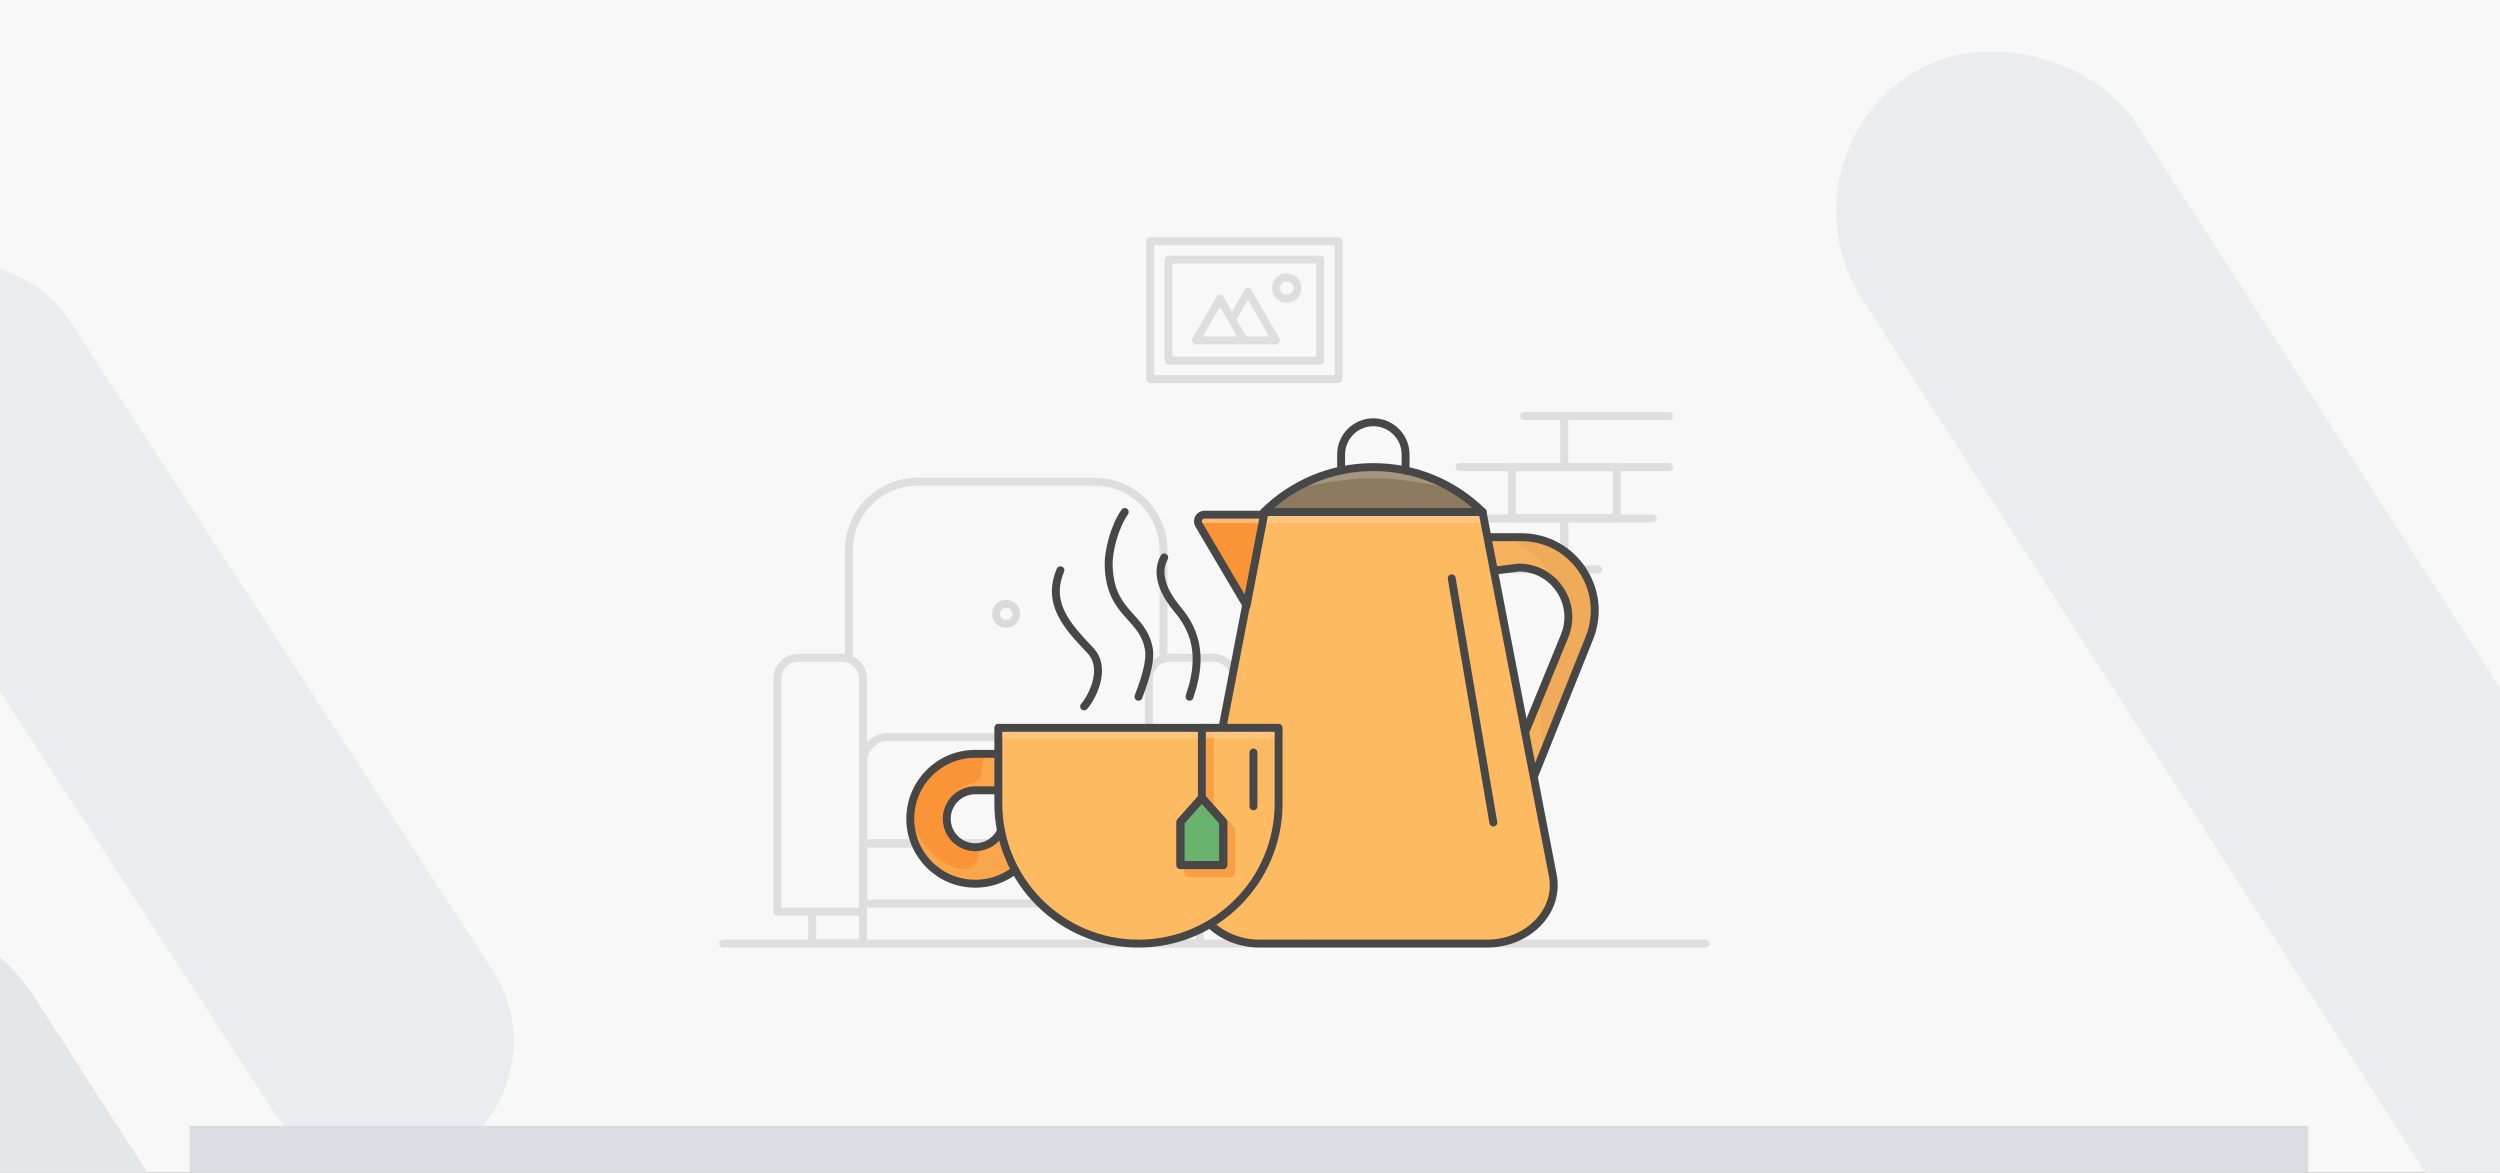 <svg width="356" height="167" viewBox="0 0 356 167" fill="none" xmlns="http://www.w3.org/2000/svg">
<rect x="0" y="0" width="356" height="167" fill="#333333" stroke="none"/>
<g clip-path="url(#clip0_1867_6118)">
<rect width="356" height="250" fill="#F8F8F8"/>
<rect x="-74.115" y="150.491" width="71" height="249" rx="35.5" transform="rotate(-32.829 -74.115 150.491)" fill="#E4E7EA"/>
<rect x="252.602" y="23.126" width="46.347" height="214.253" rx="23.174" transform="rotate(-32.829 252.602 23.126)" fill="#EAECEF"/>
<rect x="80.277" y="153.731" width="37.121" height="148.033" rx="18.56" transform="rotate(146.934 80.277 153.731)" fill="#EAECEF"/>
<g opacity="0.15">
<path d="M102.958 134.368H242.891M120.877 93.668V78.375C120.877 72.975 125.254 68.599 130.653 68.599H155.897C161.296 68.599 165.673 72.975 165.673 78.375V93.817" stroke="#474747" stroke-width="1.128" stroke-miterlimit="10" stroke-linecap="round" stroke-linejoin="round"/>
<path d="M163.601 129.804H175.797V96.676C175.797 95.015 174.45 93.668 172.789 93.668H166.609C164.948 93.668 163.601 95.015 163.601 96.676V129.804ZM163.601 129.804H170.828V134.321H163.601V129.804ZM122.892 129.804H115.665V134.321H122.892V129.804ZM122.892 129.804H110.696V96.676C110.696 95.015 112.043 93.668 113.704 93.668H119.884C121.545 93.668 122.892 95.015 122.892 96.676V129.804ZM122.949 120.092V108.454C122.949 106.525 124.513 104.961 126.442 104.961H160.107C162.037 104.961 163.601 106.525 163.601 108.454V120.092H122.949Z" stroke="#474747" stroke-width="1.128" stroke-miterlimit="10" stroke-linecap="round" stroke-linejoin="round"/>
<path d="M163.602 120.093V128.675H122.949V120.093H163.602Z" stroke="#474747" stroke-width="1.128" stroke-miterlimit="10" stroke-linecap="round" stroke-linejoin="round"/>
<path d="M143.275 88.842C144.065 88.842 144.706 88.201 144.706 87.41C144.706 86.62 144.065 85.978 143.275 85.978C142.484 85.978 141.843 86.62 141.843 87.41C141.843 88.201 142.484 88.842 143.275 88.842Z" stroke="#313031" stroke-width="1.128" stroke-miterlimit="10" stroke-linecap="round" stroke-linejoin="round"/>
<path d="M190.613 34.351V53.98H163.786V34.351H190.613Z" stroke="#474747" stroke-width="1.128" stroke-miterlimit="10" stroke-linecap="round" stroke-linejoin="round"/>
<path d="M166.403 36.968H187.996V51.363H166.403V36.968Z" stroke="#474747" stroke-width="1.128" stroke-miterlimit="10" stroke-linecap="round" stroke-linejoin="round"/>
<path d="M170.285 48.477L173.713 42.541L177.14 48.477H170.285Z" stroke="#474747" stroke-width="1.128" stroke-miterlimit="10" stroke-linecap="round" stroke-linejoin="round"/>
<path d="M175.426 45.509L177.706 41.56L181.7 48.477H177.14" stroke="#474747" stroke-width="1.128" stroke-miterlimit="10" stroke-linecap="round" stroke-linejoin="round"/>
<path d="M183.227 42.542C184.07 42.542 184.754 41.858 184.754 41.015C184.754 40.172 184.07 39.488 183.227 39.488C182.384 39.488 181.7 40.172 181.7 41.015C181.7 41.858 182.384 42.542 183.227 42.542Z" stroke="#474747" stroke-width="1.128" stroke-miterlimit="10" stroke-linecap="round" stroke-linejoin="round"/>
<path d="M237.668 59.246H222.751M222.751 59.246V66.518M222.751 59.246H217.038M222.751 66.518H237.668M222.751 66.518H207.833" stroke="#474747" stroke-width="1.128" stroke-miterlimit="10" stroke-linecap="round" stroke-linejoin="round"/>
<path d="M230.21 73.789H215.292V66.517H230.21V73.789Z" stroke="#474747" stroke-width="1.128" stroke-miterlimit="10" stroke-linecap="round" stroke-linejoin="round"/>
<path d="M235.348 73.824H222.751V81.096H227.577" stroke="#474747" stroke-width="1.128" stroke-miterlimit="10" stroke-linecap="round" stroke-linejoin="round"/>
<path d="M222.751 81.097H207.833V73.825H222.751V81.097Z" stroke="#474747" stroke-width="1.128" stroke-miterlimit="10" stroke-linecap="round" stroke-linejoin="round"/>
</g>
<path d="M216.631 76.494H211.292L212.228 81.337L216.255 80.818C218.64 80.818 220.774 81.951 222.111 83.926C223.447 85.901 223.705 88.304 222.819 90.518L216.829 105.139L218.059 111.505L226.336 90.836C229.087 83.968 224.029 76.494 216.631 76.494Z" fill="#EFAB59"/>
<path opacity="0.48" d="M212.157 76.584C212.157 76.584 217.807 75.749 221.253 82.882C218.955 81.342 216.406 80.32 212.228 81.338C211.292 76.495 212.157 76.584 212.157 76.584ZM219.194 99.215L219.726 107.343L217.96 110.991L216.374 104.96L219.194 99.215Z" fill="#FDBA61"/>
<path d="M216.631 76.494H211.292L212.228 81.337L216.255 80.818C218.64 80.818 220.774 81.951 222.111 83.926C223.447 85.901 223.705 88.304 222.819 90.518L216.829 105.139L218.059 111.505L226.336 90.836C229.087 83.968 224.029 76.494 216.631 76.494Z" stroke="#474747" stroke-width="1.128" stroke-miterlimit="10" stroke-linecap="round" stroke-linejoin="round"/>
<path d="M211.725 134.368H179.402C173.508 134.368 169.029 129.741 170.009 124.666L180.013 72.912H211.114L221.118 124.666C222.098 129.741 217.619 134.368 211.725 134.368Z" fill="#FDBA61"/>
<path d="M211.725 134.368H179.402C173.508 134.368 169.029 129.741 170.009 124.666L180.013 72.912H211.114L221.118 124.666C222.098 129.741 217.619 134.368 211.725 134.368Z" fill="#FDBA61"/>
<path d="M211.725 134.368H179.402C173.508 134.368 169.029 129.741 170.009 124.666L180.013 72.912H211.114L221.118 124.666C222.098 129.741 217.619 134.368 211.725 134.368Z" fill="#FDBA61"/>
<path opacity="0.4" d="M188.622 127.988L190.34 77.577L190.499 72.912H180.013L170.01 124.666C169.029 129.741 173.508 134.368 179.402 134.368H198.825C193.374 134.368 188.505 131.424 188.622 127.988Z" fill="#FDBA61"/>
<path opacity="0.4" d="M180.2 126.628L186.491 72.912H180.013L170.01 124.666C169.029 129.741 173.508 134.368 179.402 134.368H190.561C184.667 134.368 179.717 130.749 180.2 126.628Z" fill="#FDBA61"/>
<path opacity="0.7" d="M179.995 73.288H211.418V74.489H179.995V73.288Z" fill="#FFCB92"/>
<path d="M211.725 134.368H179.402C173.508 134.368 169.029 129.741 170.009 124.666L180.013 72.912H211.114L221.118 124.666C222.098 129.741 217.619 134.368 211.725 134.368Z" stroke="#474747" stroke-width="1.128" stroke-miterlimit="10" stroke-linecap="round" stroke-linejoin="round"/>
<path d="M211.132 72.912C207.132 68.956 201.634 66.513 195.564 66.513C189.494 66.513 183.995 68.956 179.995 72.912H211.132Z" fill="#8C7B5F"/>
<path d="M211.132 72.912C207.132 68.956 201.634 66.513 195.564 66.513C189.494 66.513 183.995 68.956 179.995 72.912H211.132Z" fill="#8C7B5F"/>
<path opacity="0.4" d="M179.995 72.912H211.132C210.296 72.3 209.395 71.738 208.437 71.231L198.605 70.497C196.152 70.314 193.689 70.323 191.238 70.525L182.689 71.23C181.732 71.738 180.831 72.3 179.995 72.912Z" fill="#8C7B5F"/>
<g opacity="0.2">
<path d="M206.283 69.278C206.305 69.806 201.637 68.092 195.564 68.126C189.49 68.092 184.823 69.806 184.845 69.278C184.823 68.82 189.49 66.306 195.564 66.34C201.637 66.306 206.305 68.82 206.283 69.278Z" fill="white"/>
</g>
<path d="M211.132 72.912C207.132 68.956 201.634 66.513 195.564 66.513C189.494 66.513 183.995 68.956 179.995 72.912H211.132Z" stroke="#474747" stroke-width="1.128" stroke-miterlimit="10" stroke-linecap="round" stroke-linejoin="round"/>
<path d="M177.514 86.224L170.714 74.709C170.343 74.081 170.796 73.288 171.525 73.288H179.996L177.514 86.224Z" fill="#FB9437"/>
<path opacity="0.3" d="M178.004 73.288L177.18 77.581C176.916 78.958 174.013 79.98 173.3 78.772L171.148 74.824C170.419 74.824 170.343 74.081 170.714 74.709L177.513 86.224L179.996 73.288H178.004Z" fill="#FB9437"/>
<path opacity="0.7" d="M170.714 74.157L171.034 74.489H179.619L179.996 73.288H171.525C170.796 73.288 170.343 73.773 170.714 74.157Z" fill="#FFCB92"/>
<path d="M190.975 66.991V64.722C190.975 62.187 193.029 60.132 195.564 60.132C198.099 60.132 200.154 62.187 200.154 64.722V66.991M206.723 82.354L212.649 117.124M177.514 86.224L170.714 74.709C170.343 74.081 170.796 73.288 171.525 73.288H179.996L177.514 86.224Z" stroke="#474747" stroke-width="1.128" stroke-miterlimit="10" stroke-linecap="round" stroke-linejoin="round"/>
<path opacity="0.4" d="M172.423 103.895L168.359 123.808C167.672 127.173 169.665 130.329 172.944 131.919C179.033 128.083 183.054 121.527 183.054 114.097V103.895H172.423Z" fill="#FDBA61"/>
<path d="M138.875 107.343C133.766 107.343 129.625 111.484 129.625 116.593C129.625 121.701 133.766 125.842 138.875 125.842C143.983 125.842 148.124 121.701 148.124 116.593V107.343H138.875ZM142.93 116.593C142.93 118.832 141.114 120.648 138.875 120.648C136.635 120.648 134.819 118.832 134.819 116.593C134.819 114.353 136.635 112.537 138.875 112.537H142.93V116.593H142.93Z" fill="#FB9437"/>
<path d="M138.875 107.343C133.766 107.343 129.625 111.484 129.625 116.593C129.625 121.701 133.766 125.842 138.875 125.842C143.983 125.842 148.124 121.701 148.124 116.593V107.343H138.875ZM142.93 116.593C142.93 118.832 141.114 120.648 138.875 120.648C136.635 120.648 134.819 118.832 134.819 116.593C134.819 114.353 136.635 112.537 138.875 112.537H142.93V116.593H142.93Z" fill="#FB9437"/>
<g opacity="0.4">
<path d="M130.497 117.5C130.497 112.391 134.638 108.25 139.747 108.25H147.937V106.967H138.687C133.578 106.967 129.437 111.108 129.437 116.217C129.437 118.753 130.459 121.05 132.112 122.721C131.057 121.184 130.494 119.364 130.497 117.5Z" fill="#FB9437"/>
</g>
<path opacity="0.48" d="M139.361 107.342C139.265 107.342 138.684 107.346 138.59 107.349L140.674 107.342C140.224 107.342 140.032 108.092 139.622 110.555C139.457 111.543 137.748 111.52 136.856 112.156C135.827 112.891 134.88 114.531 134.88 115.892L134.929 115.665C134.86 115.367 134.929 115.985 134.929 115.665C135.328 113.962 136.797 112.673 138.59 112.548V112.551L138.69 112.544C138.752 112.539 138.813 112.536 138.874 112.536H142.93V116.591C142.93 118.646 141.401 120.339 139.419 120.606L139.428 120.639C139.94 122.502 138.222 124.243 136.38 123.659C132.82 122.531 130.01 119.074 129.671 115.665C129.64 115.973 129.625 116.282 129.625 116.591C129.625 121.7 133.766 125.841 138.875 125.841C140.348 125.842 141.801 125.49 143.11 124.813L143.116 124.81C143.225 124.754 143.332 124.696 143.437 124.636L143.446 124.631C143.872 124.389 144.278 124.113 144.66 123.806L144.665 123.803C144.75 123.734 144.833 123.664 144.916 123.592L144.969 123.546C145.047 123.478 145.123 123.409 145.198 123.339C145.218 123.32 145.237 123.302 145.256 123.283C145.332 123.212 145.406 123.139 145.479 123.065C145.506 123.038 145.528 123.008 145.571 122.996C145.752 122.947 145.903 122.834 145.951 122.653C146.001 122.467 146.121 122.34 146.228 122.201C146.278 122.134 146.328 122.067 146.376 121.999C146.454 121.892 146.529 121.783 146.602 121.673C146.634 121.624 146.665 121.575 146.697 121.526C146.737 121.462 146.778 121.398 146.817 121.332C146.851 121.275 146.884 121.217 146.916 121.159C146.969 121.067 147.02 120.974 147.069 120.88C147.111 120.8 147.153 120.72 147.193 120.639C147.22 120.584 147.245 120.527 147.271 120.471C147.304 120.401 147.336 120.331 147.367 120.259C147.392 120.202 147.415 120.144 147.439 120.086C147.524 119.879 147.601 119.669 147.67 119.456C147.687 119.404 147.704 119.352 147.72 119.3C147.754 119.19 147.785 119.078 147.815 118.966C147.821 118.943 147.829 118.92 147.835 118.896C147.869 118.761 147.9 118.626 147.929 118.489C147.938 118.443 147.946 118.396 147.955 118.35C147.974 118.255 147.991 118.161 148.006 118.065C148.038 117.867 148.063 117.669 148.082 117.469C148.091 117.371 148.098 117.272 148.104 117.172C148.107 117.125 148.111 117.079 148.113 117.032C148.12 116.886 148.124 116.739 148.124 116.592V107.342H139.361V107.342Z" fill="#FDBA61"/>
<path d="M138.875 107.343C133.766 107.343 129.625 111.484 129.625 116.593C129.625 121.701 133.766 125.842 138.875 125.842C143.983 125.842 148.124 121.701 148.124 116.593V107.343H138.875ZM142.93 116.593C142.93 118.832 141.114 120.648 138.875 120.648C136.635 120.648 134.819 118.832 134.819 116.593C134.819 114.353 136.635 112.537 138.875 112.537H142.93V116.593H142.93Z" stroke="#474747" stroke-width="1.128" stroke-miterlimit="10" stroke-linecap="round" stroke-linejoin="round"/>
<path d="M162.118 134.368C151.097 134.368 142.162 125.433 142.162 114.412V103.64H182.073V114.412C182.073 125.433 173.139 134.368 162.118 134.368Z" fill="#FDBA61"/>
<g opacity="0.7">
<path d="M175.325 124.318H169.227V118.176L172.276 114.739L175.325 118.176V124.318ZM172.276 103.64V114.739V103.64Z" fill="#A9A9A9"/>
<path d="M172.276 114.739L169.227 118.176V124.318H175.325V118.176L172.276 114.739ZM172.276 114.739V103.64" stroke="#FB9437" stroke-width="1.128" stroke-miterlimit="10" stroke-linecap="round" stroke-linejoin="round"/>
</g>
<path opacity="0.4" d="M153.583 114.412V103.64H142.162V114.412C142.162 125.433 151.096 134.368 162.118 134.368C164.102 134.368 166.019 134.076 167.828 133.537C159.59 131.081 153.583 123.448 153.583 114.412Z" fill="#FDBA61"/>
<path opacity="0.4" d="M148.143 114.412V103.64H142.162V114.412C142.162 125.433 151.096 134.368 162.118 134.368C163.134 134.368 164.133 134.291 165.108 134.145C155.506 132.701 148.143 124.417 148.143 114.412Z" fill="#FDBA61"/>
<path opacity="0.7" d="M142.162 103.793H182.073V105.124H142.162V103.793Z" fill="#FFCB92"/>
<path d="M162.118 134.368C151.097 134.368 142.162 125.433 142.162 114.412V103.64H182.073V114.412C182.073 125.433 173.139 134.368 162.118 134.368Z" stroke="#474747" stroke-width="1.128" stroke-miterlimit="10" stroke-linecap="round" stroke-linejoin="round"/>
<path d="M174.197 123.19H168.099V117.048L171.148 113.611L174.197 117.048V123.19Z" fill="#D51C29"/>
<path d="M174.197 123.19H168.099V117.048L171.148 113.611L174.197 117.048V123.19Z" fill="#6AB36F" stroke="#474747" stroke-width="1.128" stroke-miterlimit="10" stroke-linecap="round" stroke-linejoin="round"/>
<path opacity="0.5" d="M169.227 118.176L172.212 114.811L171.148 113.611L168.099 117.048V123.19H169.227V118.176Z" fill="#6AB36F"/>
<path d="M171.148 103.64V113.612M171.148 113.612L168.099 117.049V123.19H174.197V117.049L171.148 113.612ZM160.161 72.912C158.689 75.012 157.831 78.502 157.871 80.436C158.02 87.587 162.815 87.591 163.61 92.496C163.82 93.794 163.406 95.884 162.118 99.215M165.786 79.38C165.245 80.396 164.339 82.814 167.746 86.856C171.43 91.226 170.56 95.692 169.389 99.215M151.002 81.208C149.007 85.979 151.969 89.154 155.249 92.605C157.825 95.316 155.226 99.7 154.377 100.591M178.489 107.155V114.828" stroke="#474747" stroke-width="1.128" stroke-miterlimit="10" stroke-linecap="round" stroke-linejoin="round"/>
<path d="M27 164.328H328.688" stroke="#D9DCE1" stroke-width="8" stroke-miterlimit="10"/>
</g>
<defs>
<clipPath id="clip0_1867_6118">
<rect width="356" height="167" fill="white"/>
</clipPath>
</defs>
</svg>
